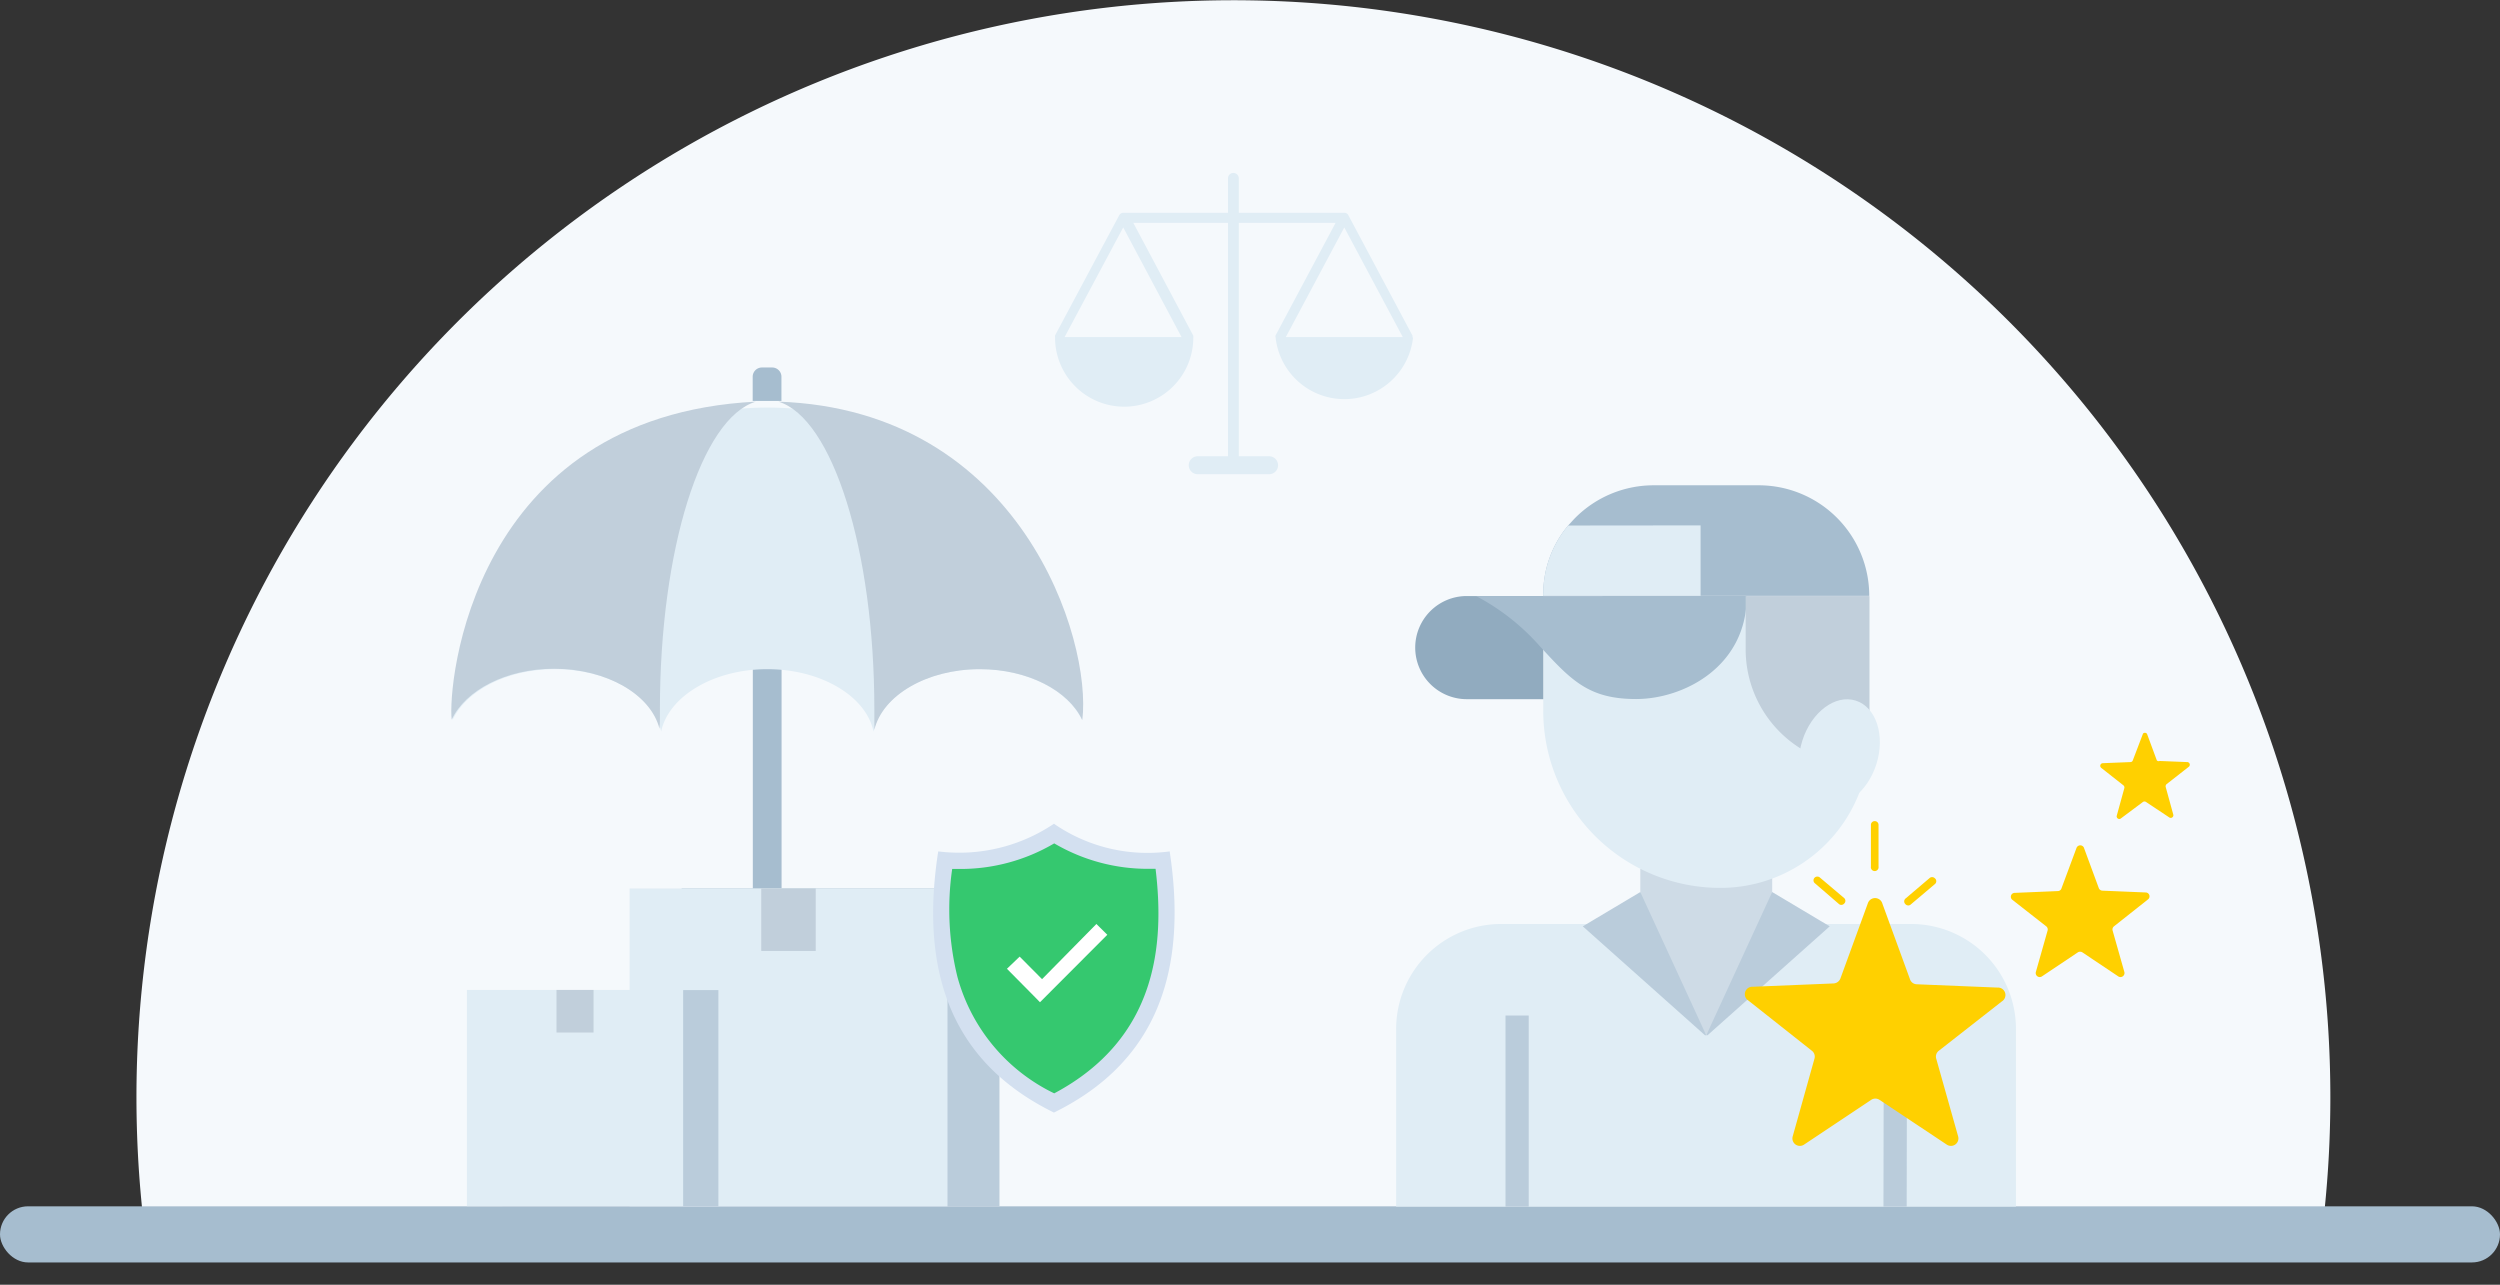 <svg xmlns="http://www.w3.org/2000/svg" xmlns:xlink="http://www.w3.org/1999/xlink" viewBox="0 0 180.82 92.92"><rect x="0" y="0" width="180.82" height="92.92" fill="#333333" stroke="none"/><defs><style>.cls-1{fill:none;}.cls-2{fill:#f5f9fc;}.cls-3{fill:#a6bdcf;}.cls-4{fill:#e0edf5;}.cls-5{clip-path:url(#clip-path);}.cls-6{fill:#cedbe6;}.cls-7{fill:#baccdb;}.cls-8{fill:#91abbf;}.cls-9{fill:#c1cfdb;}.cls-10{fill:#ffd000;}.cls-11{fill:#d3e0f0;}.cls-12{fill:#35c86f;}.cls-13{fill:#fff;}</style><clipPath id="clip-path"><path class="cls-1" d="M97.37,33H127.8a43.37,43.37,0,0,1,43.37,43.37v10.9a0,0,0,0,1,0,0H97.37a0,0,0,0,1,0,0V33A0,0,0,0,1,97.37,33Z"/></clipPath></defs><title>section5-img</title><g id="Layer_2" data-name="Layer 2"><g id="Icons"><path class="cls-2" d="M168.55,79.33a79,79,0,0,1-.42,8.18H10.29a79.34,79.34,0,1,1,158.26-8.18Z"/><rect class="cls-3" y="87.25" width="180.82" height="4.06" rx="2.03" ry="2.03"/><path class="cls-4" d="M102.16,24.38a.26.26,0,0,0,0-.11l-4.64-8.71a.32.32,0,0,0-.28-.17h-16a.34.34,0,0,0-.29.18l-4.64,8.69a.65.65,0,0,0,0,.13h0a5,5,0,0,0,10,.05v-.05h0a.76.76,0,0,0,0-.11l-4.34-8.16H96.6l-4.34,8.14a.22.22,0,0,0,0,.13h0a5,5,0,0,0,9.94.05s0,0,0,0v0ZM77,24.38l4.24-7.93,4.22,7.93Zm16,0,4.23-7.93,4.23,7.93Z"/><path class="cls-4" d="M91.79,33H89.6V12.9h0a.39.39,0,0,0-.39-.39.38.38,0,0,0-.39.39V33H86.63a.65.65,0,0,0,0,1.3h5.16a.65.65,0,1,0,0-1.3Z"/><g class="cls-5"><rect class="cls-6" x="118.64" y="62.82" width="9.54" height="6.48"/><path class="cls-4" d="M137.9,91.17a53.14,53.14,0,0,0,7.91-2.62l0-14.11a7.59,7.59,0,0,0-7.6-7.61H108.58a7.6,7.6,0,0,0-7.6,7.61l0,14.11a53.92,53.92,0,0,0,7.91,2.62c.56.14,1.11.26,1.68.39l11.14,1.33h0l1.66,0a60,60,0,0,0,12.84-1.36Z"/><path class="cls-4" d="M111.61,43.15h23.6a0,0,0,0,1,0,0V53.44a10.78,10.78,0,0,1-10.78,10.78h0a12.81,12.81,0,0,1-12.81-12.81V43.15A0,0,0,0,1,111.61,43.15Z"/><polygon class="cls-6" points="123.41 74.88 128.18 66.83 118.64 66.83 123.41 74.88"/><path class="cls-7" d="M110.57,73.45l0,18.11c-.57-.13-1.12-.25-1.68-.39l0-17.72Z"/><polygon class="cls-7" points="137.9 91.17 137.93 73.45 136.25 73.45 136.22 91.56 137.9 91.17"/><polygon class="cls-7" points="123.41 74.88 118.64 64.52 114.48 67 123.32 74.88 123.41 74.88"/><polygon class="cls-7" points="123.41 74.88 128.18 64.52 132.34 67 123.5 74.88 123.41 74.88"/><path class="cls-8" d="M106.09,43.11h5.53a0,0,0,0,1,0,0v7.46a0,0,0,0,1,0,0h-5.53a3.73,3.73,0,0,1-3.73-3.73v0A3.73,3.73,0,0,1,106.09,43.11Z"/><path class="cls-3" d="M135.2,43.1H111.62a.82.82,0,0,1,0-.22,7.71,7.71,0,0,1,1.8-4.87c.18-.19.35-.39.52-.56a8,8,0,0,1,5.68-2.35h7.56A8,8,0,0,1,135.2,43.1Z"/><path class="cls-3" d="M106.76,43.11a16.23,16.23,0,0,1,4.58,3.59c2.32,2.54,3.59,3.86,7,3.86s8-2.32,8-7.45Z"/><path class="cls-9" d="M126.26,43.11h8.95a0,0,0,0,1,0,0V55.42a0,0,0,0,1,0,0h-.5A8.45,8.45,0,0,1,126.26,47V43.11A0,0,0,0,1,126.26,43.11Z"/><path class="cls-4" d="M123,38V43.1H111.62a.82.82,0,0,1,0-.22,7.71,7.71,0,0,1,1.8-4.87Z"/><ellipse class="cls-4" cx="133.05" cy="54.43" rx="3.93" ry="2.81" transform="translate(41.04 164.88) rotate(-72.46)"/><path class="cls-10" d="M131.64,63.48a.28.28,0,0,0-.39,0,.27.27,0,0,0,0,.39L133,65.38a.26.26,0,0,0,.18.07.28.28,0,0,0,.21-.1.27.27,0,0,0,0-.39Z"/><path class="cls-10" d="M139.94,63.52a.28.28,0,0,0-.39,0L137.81,65a.27.27,0,0,0,0,.39.28.28,0,0,0,.21.1.26.26,0,0,0,.18-.07l1.74-1.47A.27.27,0,0,0,139.94,63.52Z"/><path class="cls-10" d="M135.59,59.39a.27.27,0,0,0-.27.28v3a.28.28,0,1,0,.55,0v-3A.27.27,0,0,0,135.59,59.39Z"/><path class="cls-10" d="M136.15,65.36l2,5.48a.53.53,0,0,0,.48.35l5.84.24a.54.54,0,0,1,.32,1L140.23,76a.53.53,0,0,0-.19.56l1.59,5.64a.54.54,0,0,1-.82.59l-4.87-3.24a.54.54,0,0,0-.6,0l-4.86,3.24a.54.54,0,0,1-.82-.59l1.58-5.64a.53.53,0,0,0-.19-.56l-4.59-3.63a.54.54,0,0,1,.32-1l5.84-.24a.56.56,0,0,0,.49-.35l2-5.48A.55.55,0,0,1,136.15,65.36Z"/><path class="cls-10" d="M150.19,61.33l-1.09,2.93a.28.28,0,0,1-.26.19l-3.12.13a.28.28,0,0,0-.16.51L148,67a.29.29,0,0,1,.1.3l-.85,3a.29.29,0,0,0,.44.32l2.6-1.74a.31.31,0,0,1,.32,0l2.6,1.74a.29.29,0,0,0,.44-.32l-.85-3a.29.29,0,0,1,.1-.3l2.45-1.94a.28.28,0,0,0-.16-.51l-3.13-.13a.29.29,0,0,1-.26-.19l-1.08-2.93A.29.29,0,0,0,150.19,61.33Z"/><path class="cls-10" d="M155,53.06,154.26,55a.18.18,0,0,1-.17.12l-2,.08a.19.19,0,0,0-.11.34l1.6,1.26a.2.2,0,0,1,.07.2l-.55,2a.19.19,0,0,0,.28.21L155,58a.2.2,0,0,1,.21,0l1.7,1.13a.19.19,0,0,0,.28-.21l-.55-2a.21.21,0,0,1,.06-.2l1.61-1.26a.19.19,0,0,0-.11-.34l-2-.08A.18.18,0,0,1,156,55l-.71-1.92A.19.19,0,0,0,155,53.06Z"/></g><path class="cls-3" d="M55.12,46.07h.73a.67.67,0,0,1,.67.67V65.66a0,0,0,0,1,0,0H54.44a0,0,0,0,1,0,0V46.75a.67.67,0,0,1,.67-.67Z" transform="translate(110.97 111.73) rotate(180)"/><path class="cls-4" d="M78.26,51.78a2.91,2.91,0,0,1,0,.3c-1-2.13-3.94-3.68-7.41-3.68-3.92,0-7.17,2-7.67,4.52-.52-2.55-3.77-4.52-7.69-4.52s-7.15,2-7.67,4.51c-.53-2.55-3.77-4.51-7.68-4.51-3.48,0-6.42,1.55-7.41,3.68a2.91,2.91,0,0,1,0-.3,22.78,22.78,0,0,1,45.55,0Z"/><path class="cls-9" d="M47.73,51.31c0-11.57,3-21.08,6.94-22.26-20.61,1.05-22.3,20.53-22,23,1-2.13,3.93-3.68,7.41-3.68,3.82,0,7,1.88,7.62,4.34C47.74,52.27,47.73,51.79,47.73,51.31Z"/><path class="cls-9" d="M56.3,29.05c3.9,1.18,6.94,10.69,6.94,22.26,0,.5,0,1,0,1.48.59-2.48,3.78-4.39,7.63-4.39,3.47,0,6.42,1.55,7.41,3.68C79,46.31,73.86,29.65,56.3,29.05Z"/><path class="cls-3" d="M55.12,26.58h.73a.67.67,0,0,1,.67.67V29a0,0,0,0,1,0,0H54.44a0,0,0,0,1,0,0V27.25a.67.67,0,0,1,.67-.67Z"/><polygon class="cls-7" points="62.76 64.25 58.82 64.25 49.3 64.25 49.3 87.25 72.29 87.25 72.29 64.25 62.76 64.25"/><rect class="cls-4" x="45.53" y="64.25" width="22.99" height="22.99" transform="translate(114.06 151.5) rotate(-180)"/><rect class="cls-9" x="55.06" y="64.25" width="3.94" height="4.52" transform="translate(114.06 133.03) rotate(-180)"/><polygon class="cls-7" points="45.48 71.61 42.8 71.61 36.32 71.61 36.32 87.25 51.96 87.25 51.96 71.61 45.48 71.61"/><rect class="cls-4" x="33.76" y="71.61" width="15.64" height="15.64" transform="translate(83.17 158.85) rotate(-180)"/><rect class="cls-9" x="40.24" y="71.61" width="2.68" height="3.08" transform="translate(83.17 146.29) rotate(-180)"/><path class="cls-11" d="M67.86,61.58C66.43,70.79,69.17,77,76.23,80.47,83.29,77,86,70.79,84.6,61.58a11.91,11.91,0,0,1-8.37-2A12.26,12.26,0,0,1,67.86,61.58Z"/><path class="cls-12" d="M76.25,79.08a13.19,13.19,0,0,1-7-8.42,20.46,20.46,0,0,1-.38-7.81h.45A13.34,13.34,0,0,0,76.25,61a13.34,13.34,0,0,0,6.88,1.84h.45C84.23,68.24,83.74,75.09,76.25,79.08Z"/><polygon class="cls-13" points="80.09 67.61 75.22 72.49 75.22 72.49 74.74 72 72.83 70.07 73.75 69.19 75.37 70.82 79.3 66.83 80.09 67.61"/></g></g></svg>
